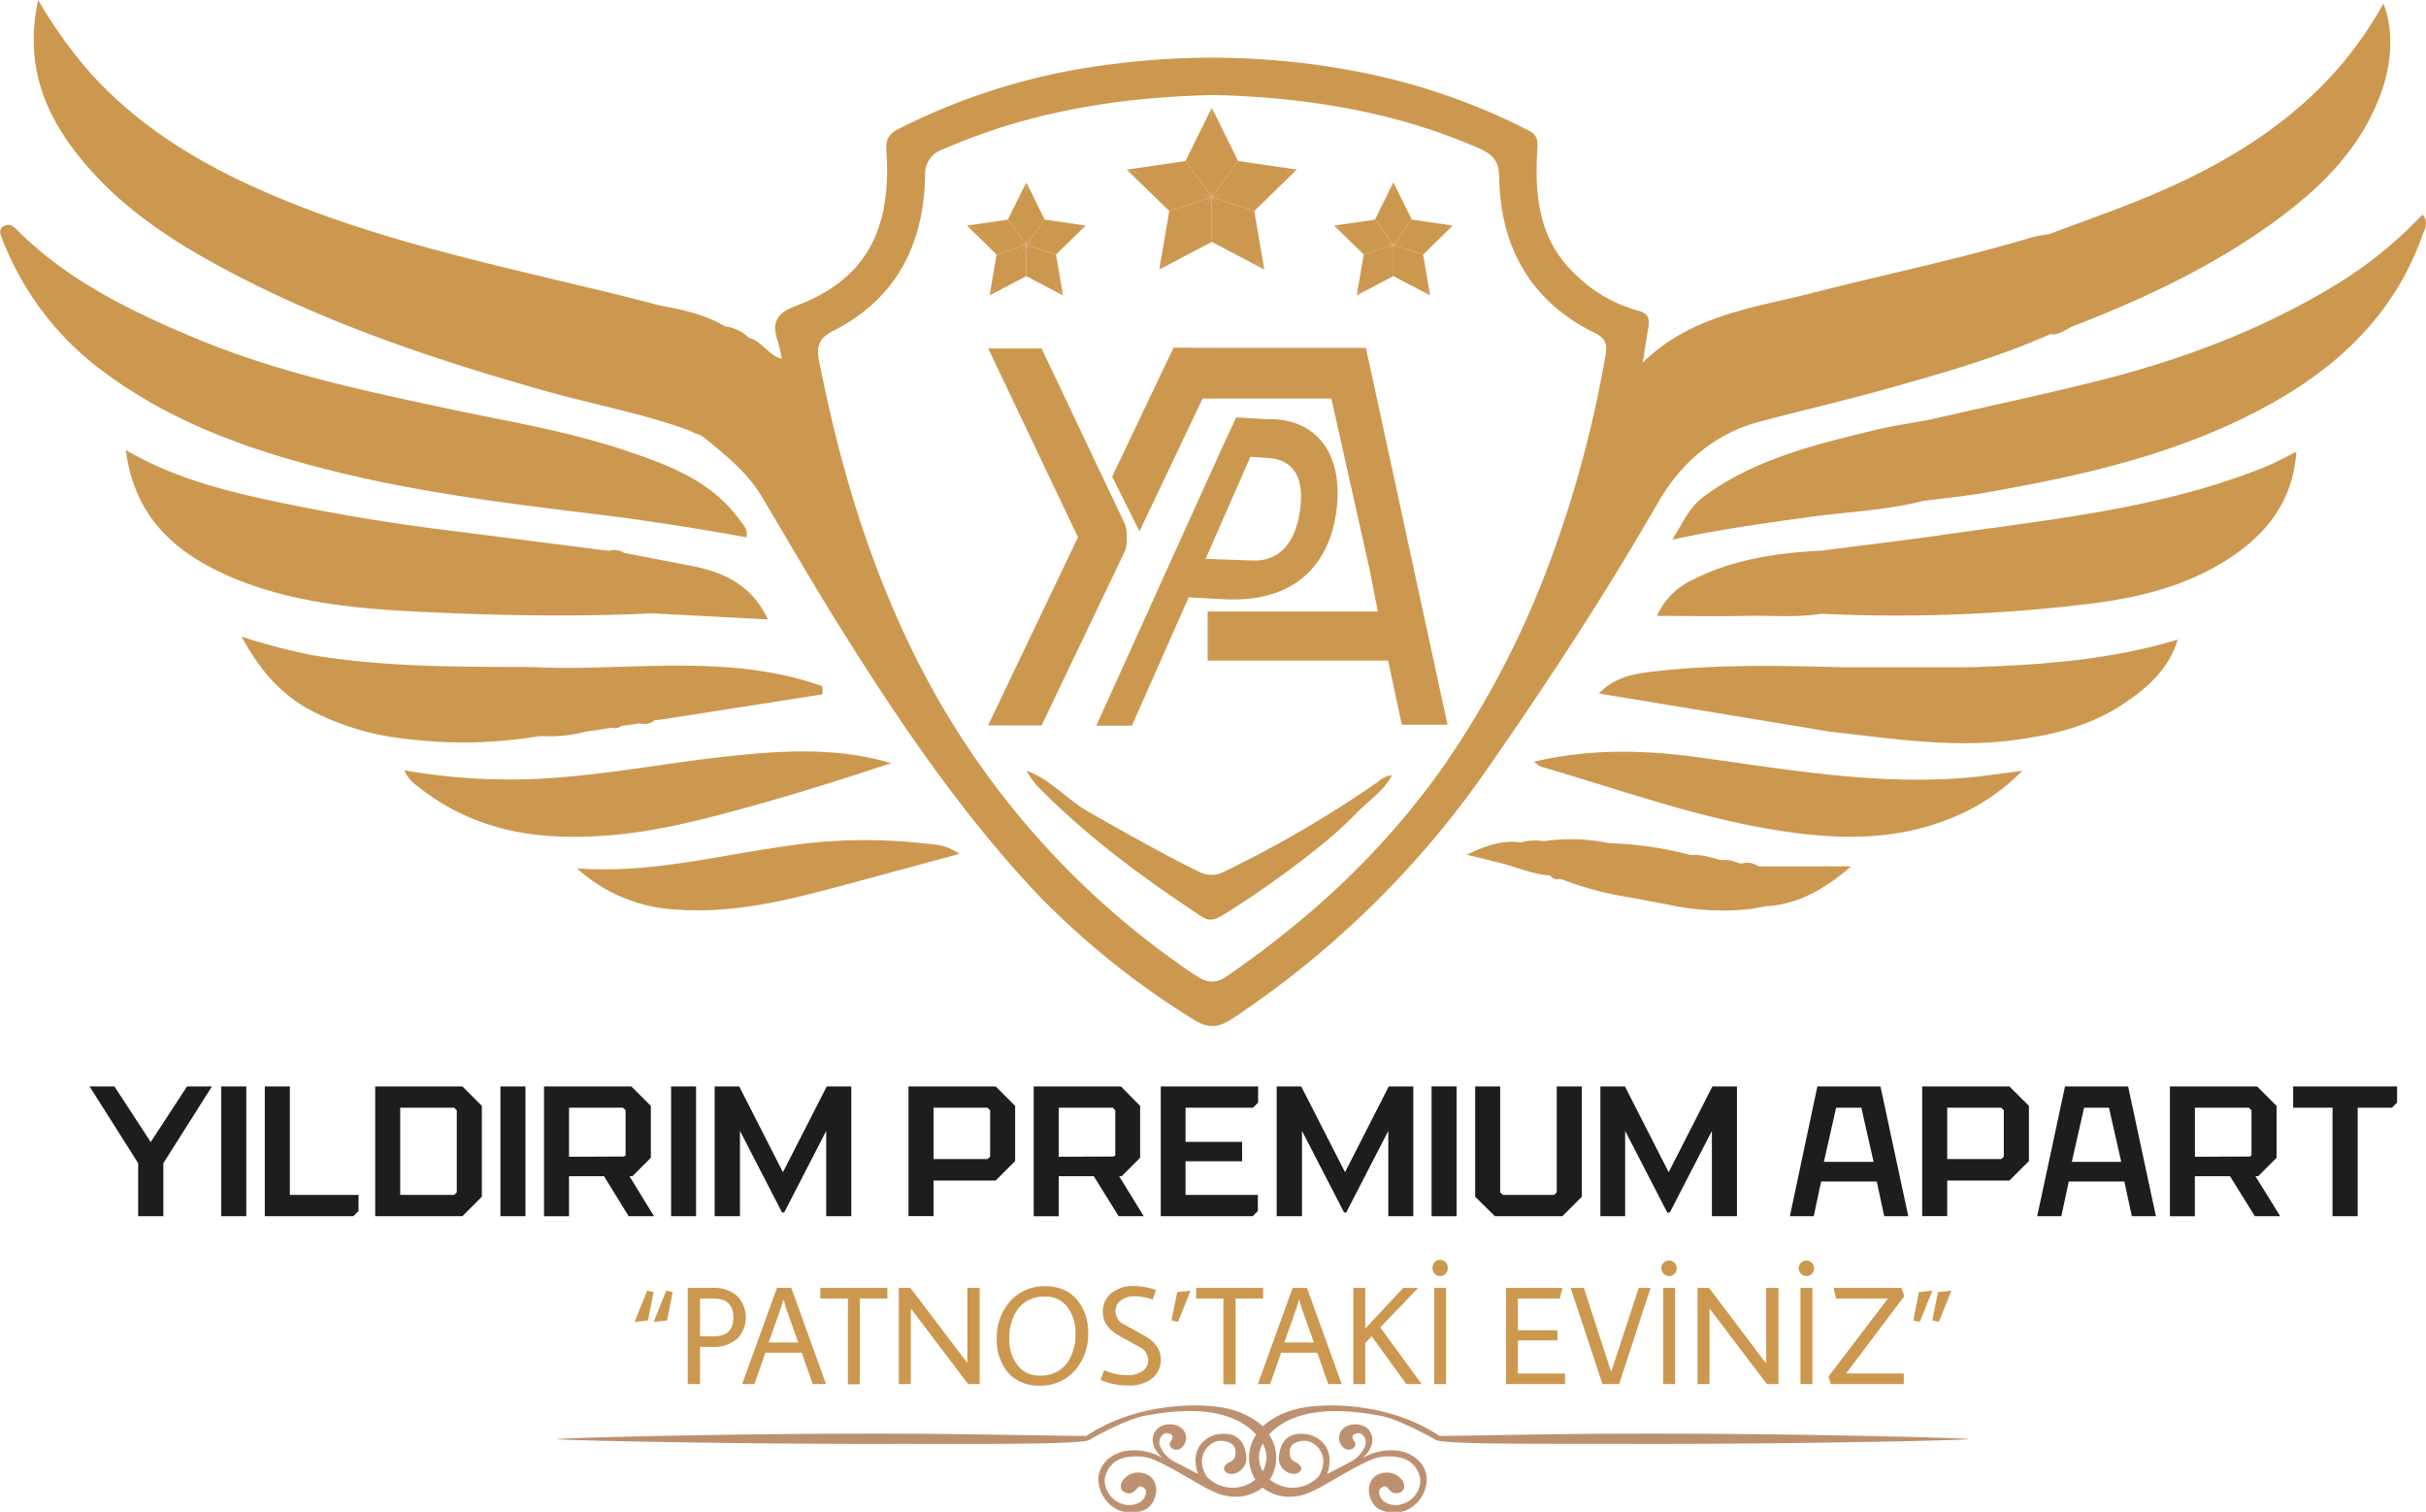 <?xml version="1.0" encoding="UTF-8"?>
<svg xmlns="http://www.w3.org/2000/svg" viewBox="0 0 395.78 246.62">
  <defs>
    <style>.cls-1{fill:#1d1d1b;}.cls-2{fill:#cc984f;}.cls-3{fill:#bd9170;}</style>
  </defs>
  <g id="Layer_2" data-name="Layer 2">
    <g id="Layer_1-2" data-name="Layer 1">
      <path class="cls-1" d="M22.54,189.75l-7.93-12.53h4.05l5.93,9.08,5.93-9.08h4.06l-7.93,12.53v8.65H22.54Z"></path>
      <path class="cls-1" d="M36.09,177.22h4.09V198.4H36.09Z"></path>
      <path class="cls-1" d="M43.2,177.22h4.09v17.7h11.2v2.63l-.85.85H43.2Z"></path>
      <path class="cls-1" d="M61.21,177.22H75.43l3.18,3.18v14.82l-3.18,3.18H61.21Zm12.89,17.7.42-.42V181.12l-.42-.42H65.29v14.22Z"></path>
      <path class="cls-1" d="M81.64,177.22h4.08V198.4H81.64Z"></path>
      <path class="cls-1" d="M88.75,177.22H103l3.18,3.18v8.47l-3,3H92.83v6.54H88.75Zm13.07,11.44.24-.21v-7.33l-.42-.42H92.83v8Zm-4.27,1.6h4.15l5,8.14h-4.14Z"></path>
      <path class="cls-1" d="M109.48,177.22h4.08V198.4h-4.08Z"></path>
      <path class="cls-1" d="M116.59,198.4V177.22h4l7.14,14,0,0,7.15-14h4V198.4h-4.09V184.48l-6.86,13.32h-.34l-6.87-13.32V198.4Z"></path>
      <path class="cls-1" d="M148.21,177.22h14.22l3.18,3.18v9l-3.18,3.18H152.3v5.81h-4.09Zm12.89,11.86.43-.39v-7.57l-.43-.42h-8.8v8.38Z"></path>
      <path class="cls-1" d="M168.64,177.22h14.22L186,180.4v8.47l-3,3H172.72v6.54h-4.08Zm13.07,11.44.24-.21v-7.33l-.42-.42h-8.81v8Zm-4.27,1.6h4.15l5,8.14H182.5Z"></path>
      <path class="cls-1" d="M189.37,177.22h15.88v2.66l-.84.82h-11v5.57h9.23v3.17h-9.23v5.48h11.8v2.63l-.84.85h-15Z"></path>
      <path class="cls-1" d="M208.28,198.4V177.22h4l7.15,14,0,0,7.14-14h4V198.4h-4.08V184.48l-6.87,13.32h-.34l-6.87-13.32V198.4Z"></path>
      <path class="cls-1" d="M233.55,177.22h4.08V198.4h-4.08Z"></path>
      <path class="cls-1" d="M240.66,195.22v-18h4.08V194.5l.43.42h8.38l.42-.42V177.22h4.09v18l-3.18,3.18h-11Z"></path>
      <path class="cls-1" d="M261.09,198.4V177.22h4l7.14,14,0,0,7.14-14h4V198.4h-4.09V184.48l-6.87,13.32H272l-6.87-13.32V198.4Z"></path>
      <path class="cls-1" d="M296.49,177.22h10.29l4.54,21.18h-3.93l-1.21-5.66H297.1l-1.21,5.66H292Zm9.17,12.31-2-8.83h-4.11l-2,8.83Z"></path>
      <path class="cls-1" d="M313.59,177.22h14.22L331,180.4v9l-3.18,3.18H317.67v5.81h-4.08Zm12.89,11.86.42-.39v-7.57l-.42-.42h-8.81v8.38Z"></path>
      <path class="cls-1" d="M336.89,177.22h10.29l4.54,21.18h-3.93l-1.22-5.66H337.5l-1.21,5.66h-3.94Zm9.17,12.31-2-8.83H340l-2,8.83Z"></path>
      <path class="cls-1" d="M354,177.22h14.22l3.18,3.18v8.47l-3,3H358.07v6.54H354Zm13.07,11.44.24-.21v-7.33l-.42-.42h-8.81v8Zm-4.27,1.6h4.15L372,198.4h-4.14Z"></path>
      <path class="cls-1" d="M374.11,177.22h16.95v2.66l-.85.82h-5.57v17.7h-4.11V180.7h-6.42Z"></path>
      <path class="cls-2" d="M105.58,210.55l1.06.22-.93,4.63-2.18.23Zm3.11,0,1.06.22-.93,4.63-2.18.23Z"></path>
      <path class="cls-2" d="M116.38,219.72H114.2v6.06h-2V210.09h4.13a5.77,5.77,0,0,1,3.88,1.27,5,5,0,0,1,0,7.08A5.73,5.73,0,0,1,116.38,219.72ZM114.2,218h2.18q3.27,0,3.27-3.09t-3.27-3.08H114.2Z"></path>
      <path class="cls-2" d="M132.59,225.78l-1.8-5.11h-5.92l-1.79,5.11h-2l5.67-15.69h2.34l5.67,15.69ZM130.22,219l-2-5.65-.36-1.27h-.09l-.37,1.27-2,5.65Z"></path>
      <path class="cls-2" d="M133.83,211.82v-1.73h10.94v1.73h-4.49v14h-1.95v-14Z"></path>
      <path class="cls-2" d="M157.82,222.26V210.09h2v15.69h-1.88l-9.24-12.19h-.11v12.19h-1.95V210.09h1.88l9.24,12.17Z"></path>
      <path class="cls-2" d="M169.53,226.05a7,7,0,0,1-3.05-.64,5.93,5.93,0,0,1-2.19-1.7,8.29,8.29,0,0,1-1.68-5.22,9,9,0,0,1,2.2-6.24,7.51,7.51,0,0,1,5.84-2.43,7,7,0,0,1,3,.64,5.78,5.78,0,0,1,2.17,1.7,8.24,8.24,0,0,1,1.7,5.22,9,9,0,0,1-2.2,6.24A7.51,7.51,0,0,1,169.53,226.05Zm1-14.53a5.3,5.3,0,0,0-4.34,1.84,7.89,7.89,0,0,0-1.52,5.15,6.7,6.7,0,0,0,1.3,4.16,4.31,4.31,0,0,0,3.65,1.72,5.26,5.26,0,0,0,4.32-1.84,7.87,7.87,0,0,0,1.51-5.15,6.73,6.73,0,0,0-1.29-4.15A4.3,4.3,0,0,0,170.56,211.52Z"></path>
      <path class="cls-2" d="M188.05,212a9.2,9.2,0,0,0-3-.54,3.39,3.39,0,0,0-2.22.7,2.12,2.12,0,0,0-.86,1.71,2.47,2.47,0,0,0,1.52,2.24l3.2,1.77c1.78,1,2.68,2.29,2.68,3.86a3.86,3.86,0,0,1-1.39,3.11,5.91,5.91,0,0,1-3.9,1.16,10.73,10.73,0,0,1-4.52-.91l.57-1.59a9,9,0,0,0,3.66.82,4.16,4.16,0,0,0,2.67-.71,2.09,2.09,0,0,0,.86-1.7,2.47,2.47,0,0,0-1.52-2.24l-3.2-1.77c-1.78-1-2.68-2.29-2.68-3.86a3.86,3.86,0,0,1,1.39-3.11,5.61,5.61,0,0,1,3.72-1.16,11.31,11.31,0,0,1,3.56.66Z"></path>
      <path class="cls-2" d="M192.18,215.63l-1.06-.23.93-4.63,2.18-.22Z"></path>
      <path class="cls-2" d="M195.14,211.82v-1.73h10.93v1.73h-4.49v14h-2v-14Z"></path>
      <path class="cls-2" d="M216.7,225.78l-1.8-5.11H209l-1.79,5.11h-2l5.67-15.69h2.34l5.67,15.69ZM214.34,219l-2-5.65-.36-1.27h-.09l-.37,1.27-2,5.65Z"></path>
      <path class="cls-2" d="M222.73,225.78h-1.95V210.09h1.95v6.63l6.2-6.63h2.43l-6.18,6.45,6.75,9.24h-2.5L223.78,218l-1.05,1.09Z"></path>
      <path class="cls-2" d="M235.83,207.79a1.24,1.24,0,0,1-1.77,0,1.26,1.26,0,0,1-.36-.91,1.25,1.25,0,1,1,2.49,0A1.26,1.26,0,0,1,235.83,207.79Zm-1.86,18V210.09h1.95v15.69Z"></path>
      <path class="cls-2" d="M245.68,225.78V210.09h9.21l-.43,1.73h-6.83V217h6.45v1.66h-6.45v5.4h7.7v1.73Z"></path>
      <path class="cls-2" d="M258.39,210.09l4.4,13.53h.12l4.44-13.53h1.93l-5.13,15.69h-2.72l-5.2-15.69Z"></path>
      <path class="cls-2" d="M273.19,207.79a1.2,1.2,0,0,1-.89.37,1.16,1.16,0,0,1-.88-.37,1.26,1.26,0,1,1,2.13-.91A1.26,1.26,0,0,1,273.19,207.79Zm-1.86,18V210.09h1.95v15.69Z"></path>
      <path class="cls-2" d="M288.14,222.26V210.09h2v15.69h-1.89L279,213.59h-.11v12.19h-1.95V210.09h1.88L288,222.26Z"></path>
      <path class="cls-2" d="M295.59,207.79a1.19,1.19,0,0,1-.89.37,1.16,1.16,0,0,1-.88-.37,1.27,1.27,0,0,1-.37-.91,1.23,1.23,0,0,1,.38-.9,1.25,1.25,0,0,1,2.12.9A1.26,1.26,0,0,1,295.59,207.79Zm-1.86,18V210.09h1.95v15.69Z"></path>
      <path class="cls-2" d="M310.59,224.05v1.73H298.7l-.41-1.21L308,211.82h-8.45l-.43-1.73H310.2l.46,1.36-9.49,12.6Z"></path>
      <path class="cls-2" d="M313.2,215.63l-1.07-.23.93-4.63,2.18-.22Zm3.11,0-1.07-.23.93-4.63,2.18-.22Z"></path>
      <path class="cls-3" d="M265.25,233.87c-10.87,0-30.32.44-30.43.36-8.44-5.66-19.45-5.44-23.48-4.33a12.8,12.8,0,0,0-5.31,2.75,12.8,12.8,0,0,0-5.31-2.75c-4-1.11-15-1.33-23.48,4.33-.11.08-19.56-.33-30.43-.36-25.76-.09-56,.7-56,.89s30,.86,55.72.78c11.84,0,30.77.16,31.29-.72h0c2.65-1.49,6.5-3.38,8.69-3.81,12.39-2.48,16.75,1.21,18.43,3a6.72,6.72,0,0,0-.24,7.2l.12.13a5.83,5.83,0,0,1-7.94-.45c-2.12-3.32.44-5.94,2.31-5.85,2.64.13,2.4,1.77,2.35,2.31a1.48,1.48,0,0,1-1,1.19c-.45.2-1,.81-.83,1.22.5,1,1.67.66,2.12.46a2.58,2.58,0,0,0,1.48-2.73c-.15-1.22-.68-4.27-4.88-3.47-1.17.22-4.52,1.82-3,6.42-.76-.39-3.33-1.77-3.84-2a5,5,0,0,1-2.34-2.57,1.64,1.64,0,0,1,.68-2,1.27,1.27,0,0,1,1.26.23c.27.3,0,.76-.23,1.1-.58.81.81,1.86,1.85.92a2.08,2.08,0,0,0-.13-3.21,3.26,3.26,0,0,0-3.68,0c-.71.55-2,2.44.65,4.94a9.09,9.09,0,0,0-6.16-1.14c-2.44.57-4.17,2.18-4.3,4.5a5.7,5.7,0,0,0,3,5,5.48,5.48,0,0,0,4.86-.06c2.29-1.57,2.27-5.81-1.27-5.93a3.07,3.07,0,0,0-2.75,1.5c-.58,1.36.43,1.77.86,1.85,1.65.29,1.51-1.82,2.76-.83.64.51.18,1.72-.58,2.26a3.43,3.43,0,0,1-3,.32,4.1,4.1,0,0,1-2.85-3.9,4.15,4.15,0,0,1,3.22-3.63,8.35,8.35,0,0,1,4.25.12c3.2,1.15,8.54,4.8,10.47,5.48a6.55,6.55,0,0,0,1.31.5,8.31,8.31,0,0,0,2.19.27,7.05,7.05,0,0,0,4.31-1.49,7.05,7.05,0,0,0,4.31,1.49,8.31,8.31,0,0,0,2.19-.27,6.55,6.55,0,0,0,1.31-.5c1.93-.68,7.27-4.33,10.47-5.48a8.32,8.32,0,0,1,4.24-.12,4.15,4.15,0,0,1,3.23,3.63,4.1,4.1,0,0,1-2.85,3.9,3.45,3.45,0,0,1-3-.32c-.75-.54-1.21-1.75-.57-2.26,1.25-1,1.1,1.12,2.76.83.42-.08,1.43-.49.86-1.85a3.07,3.07,0,0,0-2.75-1.5c-3.54.12-3.56,4.36-1.27,5.93a5.47,5.47,0,0,0,4.86.06,5.67,5.67,0,0,0,3-5c-.12-2.32-1.85-3.93-4.29-4.5a9.09,9.09,0,0,0-6.16,1.14c2.62-2.5,1.36-4.39.65-4.94a3.26,3.26,0,0,0-3.68,0,2.08,2.08,0,0,0-.13,3.21c1,.94,2.42-.11,1.84-.92-.24-.34-.49-.8-.23-1.1a1.29,1.29,0,0,1,1.27-.23,1.63,1.63,0,0,1,.67,2,5,5,0,0,1-2.33,2.57c-.51.27-3.08,1.65-3.84,2,1.49-4.6-1.85-6.2-3-6.42-4.19-.8-4.72,2.25-4.87,3.47a2.57,2.57,0,0,0,1.48,2.73c.45.2,1.62.49,2.12-.46.22-.41-.38-1-.83-1.22a1.46,1.46,0,0,1-1-1.19c-.05-.54-.3-2.18,2.34-2.31,1.88-.09,4.44,2.53,2.32,5.85a5.83,5.83,0,0,1-7.94.45c0-.05.08-.08.11-.13a6.71,6.71,0,0,0-.23-7.2c1.68-1.76,6-5.45,18.43-3,2.18.43,6,2.32,8.68,3.81h0c.51.88,19.45.68,31.29.72,25.75.08,55.72-.59,55.72-.78S291,233.78,265.25,233.87ZM206,240a4.51,4.51,0,0,1,0-4.51A4.51,4.51,0,0,1,206,240Z"></path>
      <path class="cls-2" d="M270.48,82c3.77-6.54,9.29-11.27,16.56-13.21,7-1.85,14-3.46,21-5.43,9-2.53,17.93-5.06,26.46-8.86,1.49.27,2.55-.84,3.76-1.31,11.44-4.43,22.52-9.62,32.52-16.84,7.76-5.6,14.45-12.12,17.75-21.41,1.8-5.07,1.89-10.43.3-14.36-8.55,15.51-22.23,24.68-37.95,31.3-5.39,2.27-10.94,4.18-16.41,6.25a10.52,10.52,0,0,1,3.14.12,10.52,10.52,0,0,0-3.14-.12c-1.12.23-2.27.37-3.36.7-11.63,3.47-23.53,5.91-35.27,8.92-9.65,2.48-19.93,3.6-27.85,11.42.34-2.14.61-3.87.9-5.6.24-1.37.15-2.43-1.55-2.86a23.38,23.38,0,0,1-10.38-6c-5.92-5.58-6.64-12.82-6.15-20.34.09-1.43,0-2.34-1.38-3.06a104.44,104.44,0,0,0-28.14-9.66,125.46,125.46,0,0,0-39.44-1.23,104.22,104.22,0,0,0-35.31,10.65c-1.7.88-2.06,1.81-1.93,3.67.89,13-3.58,21-14.76,25.15-3.52,1.32-3.89,3-2.92,5.93.14.4.22.81.32,1.21l.3,1.5c-2.19-.54-3.22-2.9-5.41-3.44h0a6.37,6.37,0,0,0-3.82-1.83h0c-3.33-2-7-2.73-10.77-3.45-3.86-1-7.7-2-11.57-2.89-15.78-3.8-31.64-7.3-46.85-13.18-12.85-5-24.79-11.3-34.24-21.66A76.48,76.48,0,0,1,6.22,0c-2.09,9.68.52,17.46,5.91,24.55,5.93,7.8,13.73,13.37,22.15,18.05,17,9.47,35.37,15.69,54.06,21,8,2.3,16.32,3.77,24.2,6.65l.68.36,1,.36.85.56h0c3.29,2.75,6.7,5.39,9,9.15,4.42,7.36,8.69,14.82,13.26,22.09C146.86,118,157,132.88,169.37,146a132,132,0,0,0,25.19,20.22c2.38,1.52,4.05,1.52,6.42,0a154.82,154.82,0,0,0,42.21-41.59C252.86,110.71,262.07,96.62,270.48,82Zm-70.22,77.19c-2.21,1.52-3.67,1-5.56-.3a134.92,134.92,0,0,1-46.53-54.15c-7-14.66-11.45-30.12-14.57-46-.43-2.21,0-3.57,2.23-4.71,10.34-5.2,14.86-14.07,15.09-25.29a4.22,4.22,0,0,1,3-4.41c14.06-6.16,28.86-8.52,44.27-8.83,14.7.39,29.2,2.63,43,8.65,2.27,1,3.34,2,3.39,4.77.2,11.52,5.2,20.34,15.77,25.49,2,1,1.77,2.35,1.51,3.86a187,187,0,0,1-9,33.32,148.78,148.78,0,0,1-17.52,33.62C225.77,138.75,213.87,149.81,200.26,159.17Z"></path>
      <path class="cls-2" d="M98.22,84c7.89,1,15.73,2.23,23.58,3.65.25-1.42-.62-2.13-1.21-2.94-4.69-6.4-11.73-8.93-18.81-11.3-9.74-3.26-19.89-4.82-29.88-7C58.43,63.55,45,60.61,32.21,55.31,21.54,50.87,11.14,45.87,2.8,37.53c-.62-.62-1.24-1.18-2.19-.63S.1,38.33.39,39.05A48.47,48.47,0,0,0,17,60.72c11.58,8.59,24.89,13.12,38.72,16.45C69.7,80.54,84,82.28,98.22,84Z"></path>
      <path class="cls-2" d="M395.2,35A67.85,67.85,0,0,1,382.44,45.6C370.17,53.33,356.79,58.43,342.8,62c-9.24,2.32-18.56,4.3-27.85,6.43-3.18.6-6.4,1.07-9.55,1.84-9.57,2.33-19.14,4.66-27.32,10.64-2.4,1.75-3.42,4.13-5.25,7.12,7.93-1.72,15.08-2.67,22.22-3.67,6.2-.87,12.5-1.08,18.61-2.63,3.42-.45,6.87-.77,10.28-1.37,16.37-2.87,32.51-6.52,47.16-14.84,11-6.25,19.6-14.69,24-26.86C395.47,37.5,396.37,36.37,395.2,35Z"></path>
      <path class="cls-2" d="M106.38,100.05l18.92,1c-2.67-5.56-7-7.61-12.1-8.66l-11.38-2.2a3.06,3.06,0,0,0-2.5-.33l-25.06-3.2A333.13,333.13,0,0,1,41.18,81c-7.06-1.64-14-3.7-20.65-7.59C21.89,84.17,28.35,90,37.2,93.92c9.92,4.36,20.56,5.35,31.15,5.87C81,100.41,93.7,100.65,106.38,100.05Z"></path>
      <path class="cls-2" d="M316.88,87.26c-6.52.94-13.07,1.7-19.6,2.55-7.35.39-14.58,1.4-21.23,4.82a11.6,11.6,0,0,0-5.72,5.84c4.87,0,9.56.1,14.25,0,4.18-.12,8.38.33,12.55-.35a259.41,259.41,0,0,0,44.58-1.73c7.7-1,15.29-2.94,21.92-7.28,6.17-4,10.45-9.43,11-17.41-2.06,1-3.81,2-5.65,2.69C352.27,83,334.49,84.74,316.88,87.26Z"></path>
      <path class="cls-2" d="M355.24,104.3h0l0,0Z"></path>
      <path class="cls-2" d="M145.39,124.49c-9.35-2.77-18.72-2-28.11-.95-10.2,1.19-20.3,3.16-30.59,3.55a98.31,98.31,0,0,1-20.75-1.44,6.36,6.36,0,0,0,2.19,2.61c6.62,5.32,14.28,7.79,22.67,8.18s16.47-.95,24.54-3C125.47,130.88,135.44,127.78,145.39,124.49Z"></path>
      <path class="cls-2" d="M277,123.53c-8.74-1.18-17.49-1.45-26.76.73a7.64,7.64,0,0,0,1.16.81c11.76,3.4,23.31,7.56,35.38,9.83,10.84,2,21.63,2.8,32.13-1.69a33.7,33.7,0,0,0,11-7.46c-3.91.47-7,1-10.13,1.19C305.34,128,291.17,125.46,277,123.53Z"></path>
      <path class="cls-2" d="M88,120.08l.61,0a22.52,22.52,0,0,0,6.89-.72l1.35-.19,3.06-.47a1.39,1.39,0,0,0,1.38-.25l3.12-.45a1.57,1.57,0,0,1,.54-.38,2.27,2.27,0,0,1,.9-.14,2.27,2.27,0,0,0-.9.14,1.57,1.57,0,0,0-.54.38,2.47,2.47,0,0,0,2.37-.51l1.3-.14,26.1-4.08c0-.44,0-.88,0-1.32-14-5-28.57-2.92-43-3-2.41-.05-4.81-.17-7.22-.16-11.1,0-22.17-.11-33.16-1.94a102.94,102.94,0,0,1-11.38-3c3,5.58,6.58,9.64,11.74,12.27a43.17,43.17,0,0,0,14.67,4.36A75.36,75.36,0,0,0,88,120.08Z"></path>
      <path class="cls-2" d="M127.87,138.07c-11.15,1.58-22.2,4.48-33.74,3.58a26,26,0,0,0,16.45,6.74c8,.54,15.65-1,23.27-3,7.43-1.92,14.83-4,22.69-6.1a8.34,8.34,0,0,0-4.55-1.56A86.65,86.65,0,0,0,127.87,138.07Z"></path>
      <path class="cls-2" d="M284.08,140.89c-1.07-.23-2.08-.8-3.23-.57-1.64-.39-3.24-1-5-.83a59,59,0,0,0-13.28-1.94h0a30.84,30.84,0,0,0-10.71-.33,8.7,8.7,0,0,0-3.73.2c-3.16-.46-6,.68-8.85,2l5.67,1.4c2.66.68,5.19,1.86,8,2a1.18,1.18,0,0,0,1.47.53l.22.12h.25a51.41,51.41,0,0,0,10.88,2.9l6.34,1.19a41.38,41.38,0,0,0,13.77.68l1.4-.26.72-.13c5.2-.31,9.46-2.6,14-6.53H286.85A3.1,3.1,0,0,0,284.08,140.89Zm-18.95-1.33h0c0,.29,0,.57.06.86C265.16,140.13,265.14,139.85,265.13,139.56Zm10.72,3.78Zm-1.52-1.92a2.3,2.3,0,0,0-.33.44,1.44,1.44,0,0,0-.2.78,1.44,1.44,0,0,1,.2-.78A2.3,2.3,0,0,1,274.33,141.42Zm-1,3.16a2.33,2.33,0,0,1,.62-1.23h0a2.14,2.14,0,0,1-.16-.68,2.14,2.14,0,0,0,.16.68h0A2.33,2.33,0,0,0,273.33,144.58Zm-.11.64c0-.18,0-.36.09-.54C273.27,144.86,273.25,145,273.22,145.22Z"></path>
      <path class="cls-2" d="M319.38,108.86H315.6l-14.58,0c-10.36-.28-20.72-.53-31,.65-3.15.36-6.42.78-9.19,3.62l37.75,6.23c9.84,1.08,19.65,2.68,29.62,1.42,6.39-.81,12.58-2.24,18-5.82,4-2.64,7.63-5.74,9.08-10.63-10.9,3.31-22.13,4.13-33.42,4.5Z"></path>
      <path class="cls-2" d="M355.36,104a.65.65,0,0,0-.07.21l.27-.23C355.49,104,355.39,104,355.36,104Z"></path>
      <path class="cls-2" d="M355.27,104.29s0,0,0-.05l0,0Z"></path>
      <path class="cls-2" d="M200,142.05a4.45,4.45,0,0,1-4.18.26c-6.18-3-12.13-6.43-18.12-9.81-3.6-2-6.26-5.39-10.25-6.76a18.85,18.85,0,0,0,1.79,2.5c8.06,8.22,17.26,15,26.84,21.3,1.3.85,2.25.43,3.42-.26a161.44,161.44,0,0,0,16.58-11.84,68.6,68.6,0,0,0,5.74-5.32c1.79-1.75,3.95-3.17,5.28-5.65-1.39.11-2.11,1-2.94,1.51A184.2,184.2,0,0,1,200,142.05Z"></path>
      <path class="cls-2" d="M167.37,123.12l.06.08h0l0,0Z"></path>
      <path class="cls-2" d="M169.92,56.84l13.59,28.63a5.57,5.57,0,0,1,.31,2.23,6,6,0,0,1-.27,2.13l-13.62,28.5H161.2l14.66-30.7L161.22,56.84Zm30.16,0-8.64-.09-10,21,4.46,8.92Z"></path>
      <path class="cls-2" d="M207.8,68.38l-1,0-5.13-.28-2.07,4.46-.75,1.63h0l-20,44.19h5.81l9.26-20.94,6.15.33c12.42.48,16.86-7,17.9-14C219.19,75.71,216.13,68.82,207.8,68.38Zm4.26,15.05c-.74,5-3.25,8.2-7.74,8l-7.64-.26L204,74.51l2.8.19C211.32,74.94,212.85,78.32,212.06,83.43Z"></path>
      <polygon class="cls-2" points="236.15 118.22 222.84 56.75 191.46 56.75 191.46 65.01 217.2 65.01 223.54 93.37 223.53 93.37 224.78 99.76 197.02 99.76 197.02 107.76 226.46 107.76 228.69 118.22 236.15 118.22"></polygon>
      <polygon class="cls-2" points="211.56 27.66 201.97 26.27 197.69 32.17 211.56 27.66"></polygon>
      <polygon class="cls-2" points="211.56 27.66 197.69 32.17 204.62 34.42 211.56 27.66"></polygon>
      <polygon class="cls-2" points="197.69 32.17 197.69 17.59 193.4 26.27 197.69 32.17 197.69 32.17"></polygon>
      <polygon class="cls-2" points="197.69 17.59 197.69 17.59 197.69 32.17 197.69 32.17 197.69 32.17 201.98 26.27 197.69 17.59"></polygon>
      <polygon class="cls-2" points="206.26 43.97 204.62 34.42 197.69 32.17 206.26 43.97"></polygon>
      <polygon class="cls-2" points="183.82 27.67 193.41 26.27 197.69 32.17 183.82 27.67"></polygon>
      <polygon class="cls-2" points="183.82 27.67 197.69 32.17 190.76 34.43 183.82 27.67"></polygon>
      <polygon class="cls-2" points="189.12 43.97 190.76 34.43 197.69 32.17 189.12 43.97"></polygon>
      <polygon class="cls-2" points="197.69 32.17 197.69 39.46 206.26 43.97 197.69 32.17"></polygon>
      <polygon class="cls-2" points="189.12 43.95 189.12 43.97 189.12 43.97 189.12 43.95"></polygon>
      <polygon class="cls-2" points="189.12 43.97 197.69 39.46 197.69 32.17 189.12 43.97"></polygon>
      <path class="cls-2" d="M197.94,25.48a45.3,45.3,0,0,1-.23,6.48,47.13,47.13,0,0,1-.23-6.48,47.34,47.34,0,0,1,.23-6.49A45.5,45.5,0,0,1,197.94,25.48Z"></path>
      <path class="cls-2" d="M204.48,30.24a47,47,0,0,1-6.23,1.82,45.93,45.93,0,0,1,6.09-2.25A47,47,0,0,1,210.57,28,45.27,45.27,0,0,1,204.48,30.24Z"></path>
      <path class="cls-2" d="M201.56,37.84a45.9,45.9,0,0,1-3.66-5.36,47.2,47.2,0,0,1,4,5.09,43.05,43.05,0,0,1,3.66,5.36A47.43,47.43,0,0,1,201.56,37.84Z"></path>
      <path class="cls-2" d="M193.94,37.84a45.9,45.9,0,0,0,3.66-5.36,47.2,47.2,0,0,0-4,5.09,45.9,45.9,0,0,0-3.66,5.36A47.43,47.43,0,0,0,193.94,37.84Z"></path>
      <path class="cls-2" d="M190.94,30.24A46.31,46.31,0,0,0,197.2,32a46.47,46.47,0,0,0-6.12-2.15,46.31,46.31,0,0,0-6.26-1.72A46.47,46.47,0,0,0,190.94,30.24Z"></path>
      <polygon class="cls-2" points="237.01 36.8 230.32 35.82 227.32 39.95 237.01 36.8"></polygon>
      <polygon class="cls-2" points="237.01 36.8 227.32 39.95 232.17 41.52 237.01 36.8"></polygon>
      <polygon class="cls-2" points="227.32 39.95 227.32 29.75 224.32 35.82 227.32 39.95 227.32 39.95"></polygon>
      <polygon class="cls-2" points="227.32 29.75 227.32 29.76 227.32 39.95 227.32 39.95 227.32 39.95 230.32 35.82 227.32 29.75"></polygon>
      <polygon class="cls-2" points="233.31 48.19 232.17 41.52 227.32 39.95 233.31 48.19"></polygon>
      <polygon class="cls-2" points="217.63 36.8 224.33 35.83 227.32 39.95 217.63 36.8"></polygon>
      <polygon class="cls-2" points="217.63 36.8 227.32 39.95 222.48 41.52 217.63 36.8"></polygon>
      <polygon class="cls-2" points="221.33 48.2 222.48 41.52 227.32 39.95 221.33 48.2"></polygon>
      <polygon class="cls-2" points="227.32 39.95 227.32 45.04 233.31 48.19 227.32 39.95"></polygon>
      <polygon class="cls-2" points="221.33 48.18 221.33 48.19 221.33 48.19 221.33 48.18"></polygon>
      <polygon class="cls-2" points="221.33 48.19 227.32 45.04 227.32 39.95 221.33 48.19"></polygon>
      <path class="cls-2" d="M227.5,35.27a31.93,31.93,0,0,1-.16,4.53,31.93,31.93,0,0,1-.16-4.53,31.93,31.93,0,0,1,.16-4.53A31.93,31.93,0,0,1,227.5,35.27Z"></path>
      <path class="cls-2" d="M232.07,38.6a34.57,34.57,0,0,1-4.35,1.27A30.23,30.23,0,0,1,232,38.3,30.93,30.93,0,0,1,236.32,37,31.8,31.8,0,0,1,232.07,38.6Z"></path>
      <path class="cls-2" d="M230,43.91a34.16,34.16,0,0,1-2.56-3.74,31.21,31.21,0,0,1,2.82,3.55,32.64,32.64,0,0,1,2.56,3.75A30.44,30.44,0,0,1,230,43.91Z"></path>
      <path class="cls-2" d="M224.7,43.91a34.16,34.16,0,0,0,2.56-3.74,31.21,31.21,0,0,0-2.82,3.55,32.64,32.64,0,0,0-2.56,3.75A30.44,30.44,0,0,0,224.7,43.91Z"></path>
      <path class="cls-2" d="M222.61,38.6A32.41,32.41,0,0,0,227,39.8a32.05,32.05,0,0,0-4.28-1.5,31.11,31.11,0,0,0-4.37-1.2A33.83,33.83,0,0,0,222.61,38.6Z"></path>
      <polygon class="cls-2" points="177.12 36.8 170.42 35.82 167.43 39.95 177.12 36.8"></polygon>
      <polygon class="cls-2" points="177.12 36.8 167.43 39.95 172.27 41.52 177.12 36.8"></polygon>
      <polygon class="cls-2" points="167.43 39.95 167.43 29.75 164.43 35.82 167.43 39.95 167.43 39.95"></polygon>
      <polygon class="cls-2" points="167.43 29.75 167.43 29.76 167.43 39.95 167.43 39.95 167.43 39.95 170.43 35.82 167.43 29.75"></polygon>
      <polygon class="cls-2" points="173.42 48.19 172.27 41.52 167.43 39.95 173.42 48.19"></polygon>
      <polygon class="cls-2" points="157.74 36.8 164.44 35.83 167.43 39.95 157.74 36.8"></polygon>
      <polygon class="cls-2" points="157.74 36.8 167.43 39.95 162.58 41.52 157.74 36.8"></polygon>
      <polygon class="cls-2" points="161.44 48.2 162.58 41.52 167.43 39.95 161.44 48.2"></polygon>
      <polygon class="cls-2" points="167.43 39.95 167.43 45.04 173.42 48.19 167.43 39.95"></polygon>
      <polygon class="cls-2" points="161.44 48.18 161.44 48.19 161.44 48.19 161.44 48.18"></polygon>
      <polygon class="cls-2" points="161.44 48.19 167.43 45.04 167.43 39.95 161.44 48.19"></polygon>
      <path class="cls-2" d="M167.6,35.27a31.93,31.93,0,0,1-.16,4.53,31.93,31.93,0,0,1-.16-4.53,31.93,31.93,0,0,1,.16-4.53A31.93,31.93,0,0,1,167.6,35.27Z"></path>
      <path class="cls-2" d="M172.18,38.6a33.91,33.91,0,0,1-4.36,1.27,30.69,30.69,0,0,1,4.26-1.57A30.11,30.11,0,0,1,176.43,37,32.48,32.48,0,0,1,172.18,38.6Z"></path>
      <path class="cls-2" d="M170.14,43.91a32.52,32.52,0,0,1-2.56-3.74,30.56,30.56,0,0,1,2.81,3.55A31.15,31.15,0,0,1,173,47.47,32.4,32.4,0,0,1,170.14,43.91Z"></path>
      <path class="cls-2" d="M164.81,43.91a31.6,31.6,0,0,0,2.55-3.74,30.56,30.56,0,0,0-2.81,3.55A31.15,31.15,0,0,0,162,47.47,33.14,33.14,0,0,0,164.81,43.91Z"></path>
      <path class="cls-2" d="M162.71,38.6a32.31,32.31,0,0,0,4.38,1.2,32.71,32.71,0,0,0-4.28-1.5,30.63,30.63,0,0,0-4.38-1.2A34.56,34.56,0,0,0,162.71,38.6Z"></path>
    </g>
  </g>
</svg>
